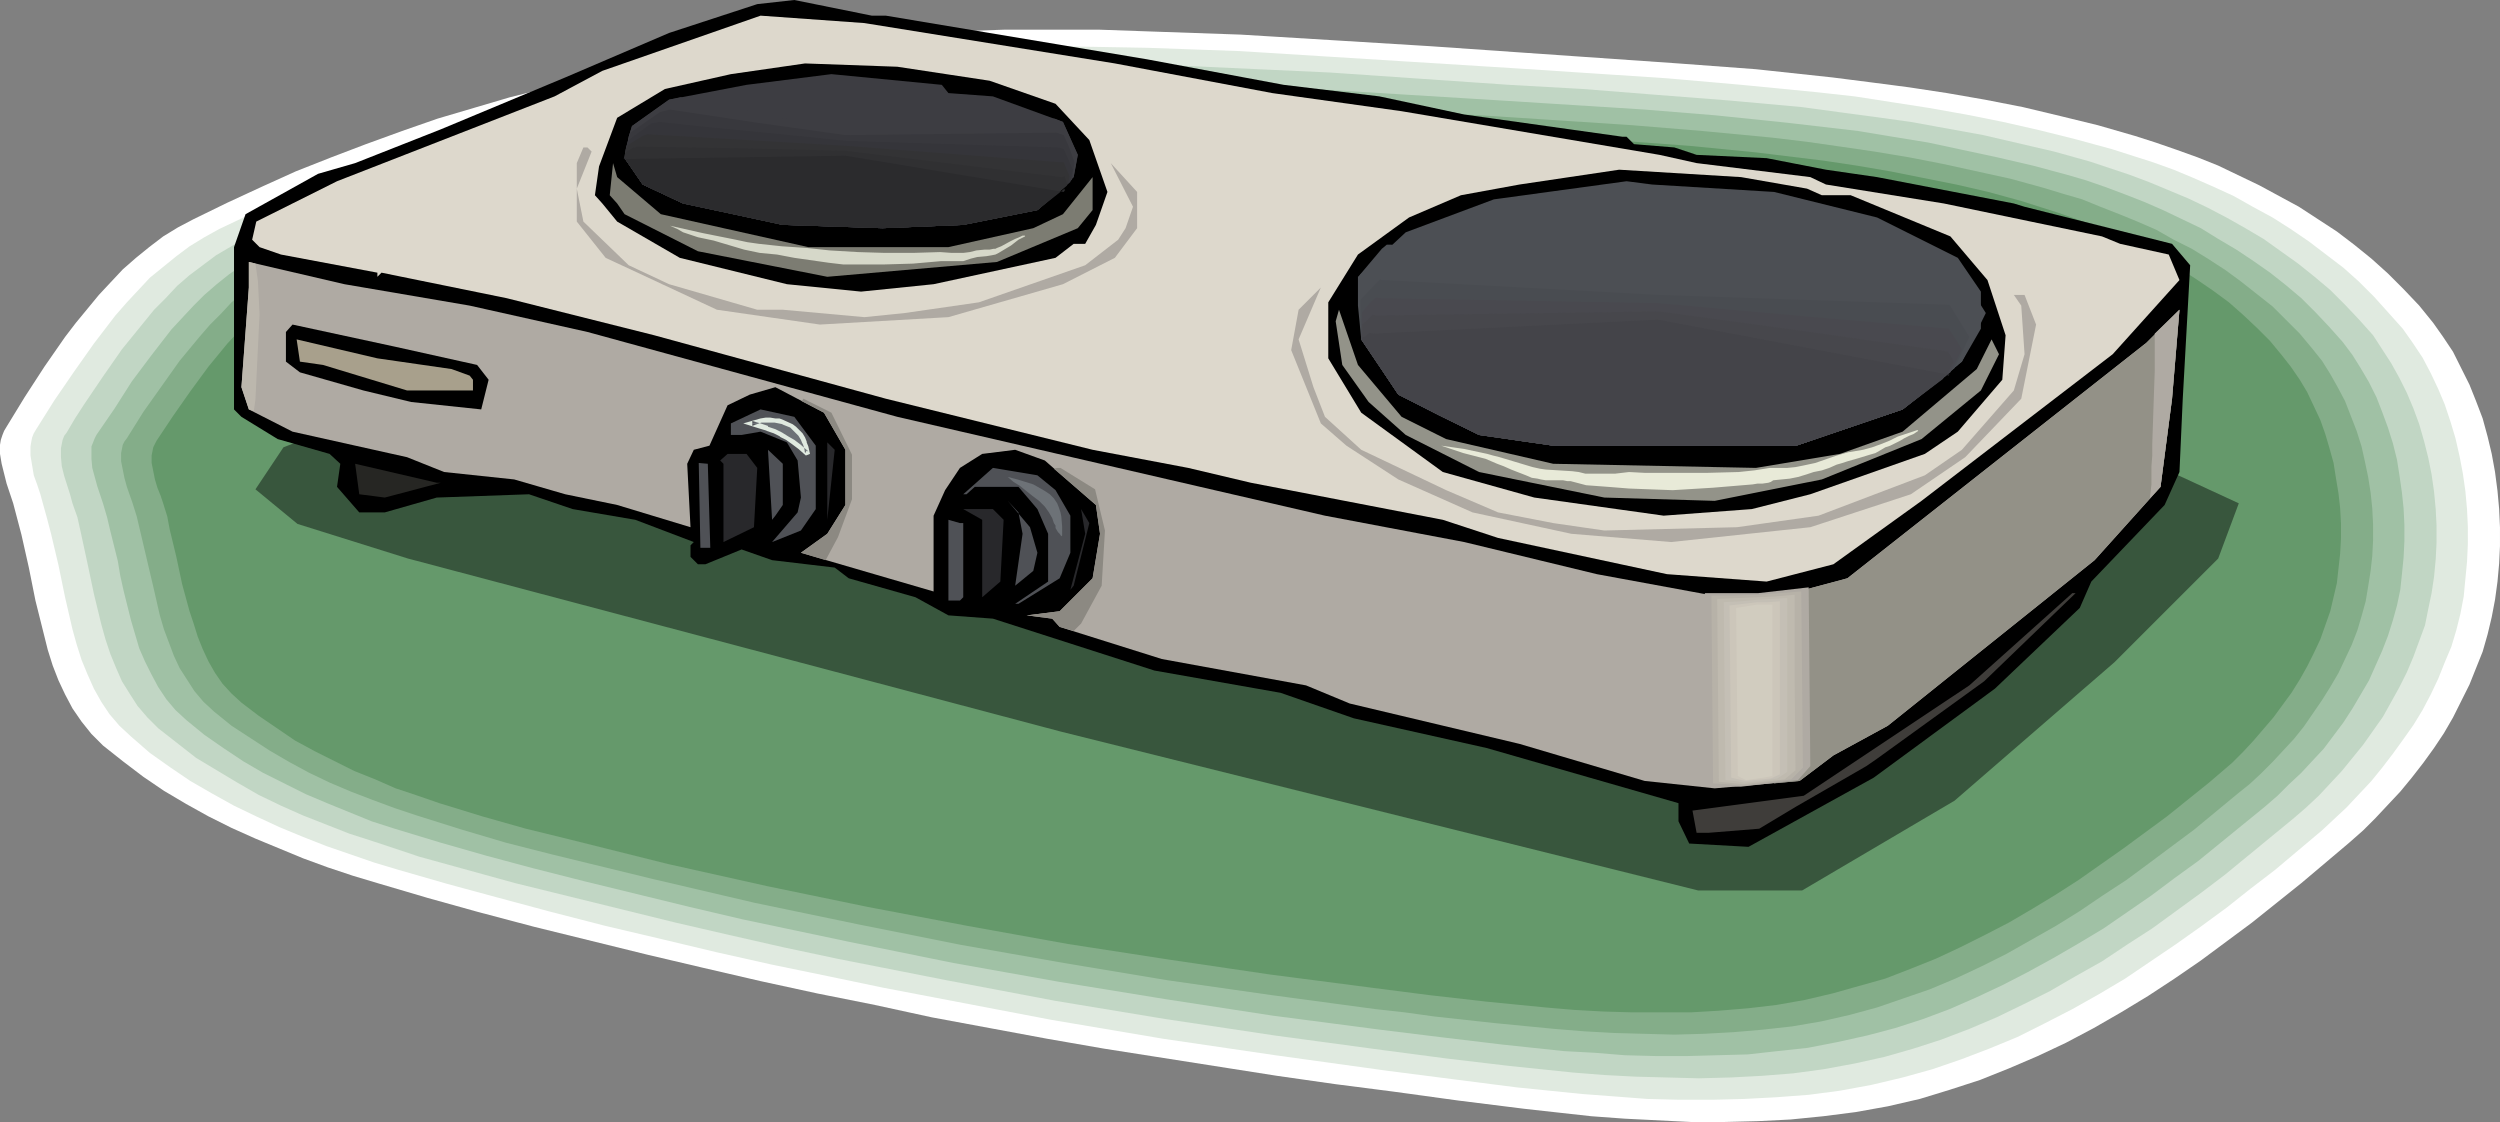 <?xml version="1.0" encoding="UTF-8" standalone="no"?>
<svg
   version="1.0"
   width="129.724mm"
   height="58.219mm"
   id="svg60"
   sodipodi:docname="Hot Plate 3.wmf"
   xmlns:inkscape="http://www.inkscape.org/namespaces/inkscape"
   xmlns:sodipodi="http://sodipodi.sourceforge.net/DTD/sodipodi-0.dtd"
   xmlns="http://www.w3.org/2000/svg"
   xmlns:svg="http://www.w3.org/2000/svg">
  <rect width="100%" height="100%" fill="#808080" stroke="none"/>
  <sodipodi:namedview
     id="namedview60"
     pagecolor="#ffffff"
     bordercolor="#000000"
     borderopacity="0.25"
     inkscape:showpageshadow="2"
     inkscape:pageopacity="0.0"
     inkscape:pagecheckerboard="0"
     inkscape:deskcolor="#d1d1d1"
     inkscape:document-units="mm" />
  <defs
     id="defs1">
    <pattern
       id="WMFhbasepattern"
       patternUnits="userSpaceOnUse"
       width="6"
       height="6"
       x="0"
       y="0" />
  </defs>
  <path
     style="fill:#ffffff;fill-opacity:1;fill-rule:evenodd;stroke:none"
     d="m 1.293,83.686 3.555,-5.816 3.878,-5.978 4.04,-5.816 2.101,-2.746 2.262,-2.746 2.262,-2.746 2.262,-2.423 2.424,-2.585 2.586,-2.262 2.586,-2.1 2.747,-2.1 2.909,-1.777 3.07,-1.616 6.626,-3.231 6.626,-3.07 6.787,-3.07 6.949,-2.746 6.787,-2.585 7.11,-2.585 6.949,-2.423 7.11,-2.1 7.11,-2.1 7.11,-1.777 7.272,-1.777 7.272,-1.616 7.272,-1.454 7.272,-1.292 7.272,-1.131 7.272,-1.131 9.211,-0.969 9.211,-0.808 9.211,-0.646 9.211,-0.323 9.373,-0.323 h 9.211 9.373 l 9.211,0.323 18.584,0.646 18.584,1.131 18.422,1.131 18.584,1.292 30.219,2.1 15.19,1.131 15.029,1.616 7.595,0.969 7.434,0.969 7.434,1.131 7.434,1.292 7.434,1.454 7.434,1.777 7.272,1.777 7.272,2.1 4.04,1.292 4.202,1.454 4.04,1.454 4.04,1.616 4.04,1.939 4.04,1.939 3.878,2.1 3.878,2.1 3.717,2.423 3.717,2.423 3.394,2.585 3.394,2.746 3.232,2.908 3.07,3.07 3.07,3.231 2.747,3.393 1.939,2.746 1.939,2.908 1.616,3.231 1.616,3.231 1.293,3.231 1.293,3.393 0.97,3.554 0.808,3.393 0.646,3.554 0.485,3.716 0.323,3.554 0.162,3.554 v 3.716 l -0.162,3.393 -0.323,3.554 -0.485,3.554 -0.646,3.393 -0.808,3.393 -0.97,3.393 -1.293,3.231 -1.293,3.231 -1.616,3.231 -1.616,3.231 -1.778,3.07 -1.939,2.908 -2.101,2.908 -2.262,2.908 -2.262,2.746 -2.424,2.585 -2.424,2.585 -2.424,2.423 -2.747,2.423 -9.373,7.916 -4.848,3.877 -4.848,3.877 -5.01,3.716 -5.01,3.716 -5.171,3.554 -5.171,3.393 -5.333,3.231 -5.333,3.07 -5.494,2.908 -5.494,2.585 -5.656,2.423 -5.656,2.262 -5.979,1.939 -5.818,1.777 -6.302,1.454 -6.302,1.131 -6.302,0.808 -6.464,0.646 -6.464,0.323 -6.464,0.162 h -6.626 l -6.464,-0.323 -6.464,-0.323 -6.626,-0.485 -13.09,-1.454 -12.928,-1.616 -12.928,-1.777 -11.312,-1.454 -11.312,-1.616 -11.312,-1.777 -11.312,-1.777 -11.312,-1.777 -11.15,-1.939 -11.312,-2.1 -11.312,-2.1 -11.15,-2.423 -11.312,-2.262 -11.15,-2.423 -11.15,-2.585 -10.989,-2.585 -11.15,-2.746 -11.15,-2.746 -10.989,-2.908 -9.858,-2.746 -9.858,-2.908 -4.848,-1.454 -4.848,-1.616 -4.848,-1.777 -4.686,-1.939 -4.686,-1.939 -4.686,-2.1 -4.525,-2.262 -4.363,-2.423 -4.363,-2.585 -4.04,-2.746 -4.04,-3.07 -3.878,-3.07 -2.262,-2.262 -1.939,-2.423 -1.778,-2.585 -1.454,-2.746 -1.293,-2.746 -1.131,-2.908 L 9.373,127.468 8.565,124.237 6.949,117.775 5.656,111.312 4.202,104.85 3.394,101.78 2.586,98.711 1.939,96.772 1.293,94.834 0.808,92.895 0.323,90.956 0,89.017 v -1.777 l 0.162,-0.969 0.323,-0.969 0.323,-0.808 z"
     id="path1" />
  <path
     style="fill:#e0eae0;fill-opacity:1;fill-rule:evenodd;stroke:none"
     d="m 7.11,84.171 3.555,-5.654 3.878,-5.654 3.878,-5.493 2.101,-2.746 2.101,-2.746 2.262,-2.585 2.262,-2.423 2.262,-2.423 2.586,-2.1 2.586,-2.1 2.586,-1.939 2.909,-1.777 2.909,-1.616 6.464,-3.07 6.464,-3.07 6.626,-2.746 6.626,-2.746 6.787,-2.585 6.787,-2.423 6.949,-2.262 6.787,-2.1 6.949,-1.939 7.11,-1.939 6.949,-1.616 7.11,-1.616 6.949,-1.292 7.272,-1.292 6.949,-1.131 7.272,-0.969 8.888,-0.969 9.05,-0.808 9.05,-0.646 8.888,-0.323 9.05,-0.162 9.05,-0.162 9.211,0.162 8.888,0.162 18.099,0.646 18.099,1.131 36.198,2.262 29.411,1.939 14.706,1.292 14.867,1.454 7.272,0.808 7.272,1.131 7.272,1.131 7.272,1.292 7.272,1.454 7.11,1.616 7.11,1.777 7.11,1.939 4.04,1.292 4.04,1.292 4.04,1.454 3.878,1.616 4.04,1.777 3.878,1.777 3.717,2.1 3.878,2.1 3.555,2.262 3.555,2.423 3.394,2.585 3.394,2.585 3.07,2.746 2.909,2.908 2.909,3.231 2.747,3.07 1.939,2.746 1.939,2.908 1.616,3.07 1.454,3.07 1.293,3.07 1.131,3.393 0.97,3.231 0.808,3.554 0.646,3.393 0.485,3.393 0.323,3.554 0.162,3.393 v 3.554 l -0.162,3.393 -0.323,3.393 -0.323,3.393 -0.646,3.393 -0.808,3.231 -0.97,3.231 -1.293,3.07 -1.293,3.231 -1.454,3.07 -1.616,3.07 -1.778,2.908 -1.939,2.746 -2.101,2.908 -2.101,2.746 -2.101,2.585 -2.424,2.585 -2.424,2.585 -2.424,2.262 -2.424,2.262 -9.211,7.755 -4.848,3.716 -4.686,3.716 -4.848,3.554 -5.01,3.554 -5.01,3.393 -5.01,3.393 -5.171,3.07 -5.171,2.908 -5.333,2.746 -5.494,2.746 -5.494,2.262 -5.494,2.1 -5.656,1.939 -5.818,1.616 -6.141,1.454 -6.141,1.131 -6.141,0.808 -6.464,0.485 -6.141,0.323 -6.302,0.162 h -6.464 l -6.302,-0.162 -6.302,-0.485 -6.464,-0.485 -12.766,-1.292 -12.605,-1.616 -6.302,-0.808 -6.302,-0.808 -22.139,-3.07 -21.978,-3.231 -21.978,-3.716 -10.989,-2.1 -10.989,-2.1 -10.989,-2.1 -10.827,-2.262 -10.989,-2.262 -10.827,-2.423 -10.827,-2.585 -10.989,-2.585 -10.666,-2.746 -10.827,-2.908 -9.534,-2.585 -9.534,-2.746 -4.848,-1.454 -4.686,-1.616 -4.686,-1.616 -4.525,-1.777 -4.686,-1.939 -4.525,-2.1 -4.363,-2.1 -4.363,-2.423 -4.202,-2.423 -4.04,-2.746 -3.878,-2.746 -3.717,-3.231 -2.262,-2.1 -1.939,-2.262 -1.616,-2.423 -1.454,-2.585 -1.293,-2.908 -1.131,-2.746 -0.97,-3.07 -0.808,-2.908 -1.454,-6.301 -1.293,-6.301 -1.454,-6.139 L 9.211,101.619 8.403,98.711 7.918,96.934 7.272,94.995 6.626,93.218 6.302,91.279 5.979,89.341 v -1.777 l 0.162,-0.969 0.162,-0.808 0.323,-0.808 z"
     id="path2" />
  <path
     style="fill:#c1d6c4;fill-opacity:1;fill-rule:evenodd;stroke:none"
     d="m 13.09,84.817 1.616,-2.746 1.778,-2.746 3.717,-5.493 3.717,-5.331 4.202,-5.17 2.101,-2.585 2.262,-2.262 2.262,-2.423 2.424,-2.1 2.586,-1.939 2.586,-1.939 2.747,-1.616 2.747,-1.616 6.464,-2.908 6.302,-2.908 6.464,-2.746 6.464,-2.585 6.626,-2.423 6.626,-2.423 6.626,-2.1 6.787,-2.1 6.787,-1.939 6.787,-1.616 6.787,-1.777 6.949,-1.454 6.787,-1.292 6.949,-1.292 6.949,-1.131 6.949,-0.808 8.726,-0.969 8.888,-0.808 8.726,-0.485 8.726,-0.485 8.888,-0.162 h 8.726 8.888 l 8.888,0.162 17.614,0.808 17.614,0.808 35.229,2.423 14.382,0.808 14.221,1.131 14.544,1.131 14.221,1.292 7.11,0.969 7.272,0.969 6.949,0.969 7.11,1.292 7.11,1.292 6.949,1.616 6.949,1.616 6.949,1.939 3.878,1.292 3.878,1.292 3.878,1.454 3.878,1.616 3.878,1.616 3.717,1.777 3.717,1.939 3.717,2.1 3.555,2.1 3.394,2.423 3.394,2.423 3.232,2.585 3.07,2.585 2.909,2.908 2.747,2.908 2.747,3.07 1.778,2.746 1.778,2.746 1.616,2.908 1.454,2.908 1.293,3.07 1.131,3.07 0.97,3.393 0.808,3.231 0.646,3.231 0.485,3.393 0.323,3.393 0.162,3.231 v 3.393 l -0.162,3.231 -0.323,3.393 -0.485,3.231 -0.646,3.07 -0.646,3.231 -1.131,3.07 -1.131,3.07 -1.293,3.07 -1.454,2.908 -1.616,2.908 -1.616,2.908 -1.939,2.746 -1.939,2.746 -2.101,2.585 -2.101,2.585 -2.262,2.423 -2.262,2.423 -2.424,2.262 -2.424,2.1 -9.05,7.432 -4.525,3.716 -4.686,3.554 -9.534,6.947 -5.01,3.231 -4.848,3.231 -5.171,2.908 -5.01,2.908 -5.171,2.585 -5.333,2.585 -5.333,2.262 -5.494,2.1 -5.494,1.777 -5.656,1.616 -5.818,1.292 -6.141,1.131 -5.979,0.808 -6.141,0.485 -6.141,0.323 -6.141,0.162 -6.141,-0.162 -6.302,-0.162 -6.141,-0.323 -6.141,-0.485 -12.443,-1.292 -12.282,-1.454 -12.282,-1.616 -21.493,-2.908 -21.493,-3.231 -21.493,-3.554 -21.331,-4.039 -21.331,-4.2 -10.666,-2.262 -10.666,-2.423 -10.504,-2.423 -10.504,-2.585 -10.504,-2.585 -10.504,-2.585 -9.373,-2.585 -9.373,-2.585 -9.211,-3.07 -4.525,-1.454 -4.525,-1.777 -4.525,-1.777 -4.363,-1.939 -4.363,-2.1 -4.202,-2.423 -4.04,-2.423 -4.04,-2.423 -3.717,-2.908 -3.717,-2.908 -2.101,-2.1 -1.939,-2.262 -1.454,-2.262 -1.616,-2.585 -1.131,-2.585 -1.131,-2.746 -0.97,-2.908 -0.808,-2.908 -1.454,-5.978 -1.293,-6.139 -1.293,-5.978 -0.646,-2.908 -0.97,-2.746 -0.485,-1.777 -1.131,-3.554 -0.485,-1.939 -0.162,-1.777 v -1.777 l 0.162,-0.808 0.162,-0.808 0.323,-0.808 z"
     id="path3" />
  <path
     style="fill:#a0c1a5;fill-opacity:1;fill-rule:evenodd;stroke:none"
     d="m 18.907,85.302 3.555,-5.17 3.394,-5.331 3.878,-5.17 3.878,-5.008 2.101,-2.262 2.262,-2.423 2.101,-2.1 2.424,-2.1 2.424,-1.939 2.586,-1.777 2.586,-1.777 2.747,-1.454 6.141,-2.746 6.302,-2.746 6.302,-2.746 6.302,-2.423 6.464,-2.423 6.464,-2.262 6.464,-2.1 6.464,-1.939 6.626,-1.777 6.626,-1.777 6.626,-1.616 6.787,-1.454 6.626,-1.292 6.787,-1.131 6.787,-0.969 6.787,-0.808 8.403,-0.969 8.565,-0.808 8.565,-0.485 8.565,-0.323 8.565,-0.162 8.565,-0.162 8.565,0.162 8.726,0.162 17.13,0.646 17.13,0.969 34.259,2.1 28.118,1.777 13.898,1.131 14.059,1.454 6.949,0.808 6.949,0.808 6.787,1.131 6.949,1.131 6.787,1.454 6.787,1.454 6.949,1.616 6.626,1.777 3.878,1.131 3.717,1.292 3.878,1.454 3.717,1.454 3.717,1.616 3.717,1.777 3.717,1.777 3.394,2.1 3.555,2.1 3.394,2.262 3.232,2.262 3.07,2.423 3.07,2.585 2.747,2.746 2.747,2.908 2.586,2.908 1.939,2.585 1.616,2.585 1.616,2.746 1.454,2.908 1.131,2.908 1.131,3.07 0.97,3.07 0.808,3.231 0.485,3.07 0.485,3.393 0.323,3.07 0.162,3.231 v 3.231 l -0.162,3.231 -0.323,3.231 -0.323,3.07 -0.646,3.07 -0.808,2.908 -0.97,3.07 -1.131,2.908 -1.293,2.908 -1.293,2.908 -1.616,2.746 -1.616,2.746 -1.778,2.746 -1.939,2.585 -1.939,2.585 -2.262,2.423 -2.101,2.262 -2.424,2.262 -2.262,2.262 -2.424,2.1 -8.726,7.108 -4.363,3.554 -4.686,3.393 -4.525,3.393 -4.686,3.231 -4.686,3.231 -4.848,2.908 -5.01,2.908 -5.01,2.746 -5.01,2.585 -5.171,2.423 -5.171,2.262 -5.171,1.939 -5.494,1.777 -5.494,1.454 -5.818,1.292 -5.818,1.131 -5.979,0.646 -5.818,0.646 -5.979,0.162 -5.979,0.162 h -5.979 l -6.141,-0.162 -5.979,-0.485 -5.979,-0.323 -12.12,-1.292 -12.12,-1.454 -11.797,-1.454 -21.008,-2.746 -21.008,-3.231 -20.846,-3.393 -20.846,-3.716 -20.685,-4.2 -20.685,-4.362 -10.342,-2.423 -20.523,-5.008 -10.181,-2.585 -9.05,-2.423 -9.05,-2.585 -9.05,-2.746 -4.525,-1.454 -4.363,-1.777 -4.363,-1.777 -4.202,-1.777 -4.202,-2.1 -4.202,-2.1 -3.878,-2.262 -3.878,-2.585 -3.717,-2.585 -3.555,-2.908 -2.101,-1.939 -1.778,-2.1 -1.616,-2.423 -1.293,-2.423 -1.293,-2.585 -1.131,-2.585 -0.808,-2.746 -0.808,-2.746 -1.454,-5.816 -0.646,-2.908 -0.485,-2.908 -1.454,-5.816 -0.646,-2.746 -0.808,-2.746 -1.131,-3.393 -0.485,-1.777 -0.485,-1.777 -0.162,-1.777 v -1.616 -0.808 l 0.323,-0.808 0.323,-0.808 z"
     id="path4" />
  <path
     style="fill:#84ad89;fill-opacity:1;fill-rule:evenodd;stroke:none"
     d="m 24.886,85.948 3.232,-5.17 3.555,-5.008 3.555,-5.008 3.878,-4.685 2.101,-2.423 2.101,-2.1 2.101,-2.262 2.262,-1.939 2.424,-1.777 2.424,-1.777 2.586,-1.616 2.747,-1.292 5.979,-2.746 6.141,-2.746 6.141,-2.585 5.979,-2.262 6.302,-2.423 6.302,-2.1 6.302,-1.939 6.464,-1.939 6.464,-1.777 6.464,-1.616 6.464,-1.454 6.464,-1.454 6.464,-1.292 6.626,-1.131 6.626,-0.969 6.464,-0.808 8.403,-0.969 8.242,-0.646 8.242,-0.485 8.403,-0.323 8.403,-0.162 8.242,-0.162 8.403,0.162 8.403,0.162 16.645,0.646 16.806,0.808 16.645,1.131 16.645,0.969 27.149,1.777 13.736,1.131 13.574,1.292 6.787,0.808 6.787,0.969 6.626,0.969 6.787,1.131 6.626,1.292 6.626,1.454 6.626,1.454 6.464,1.777 3.717,1.131 3.878,1.131 3.555,1.454 3.717,1.454 3.555,1.454 3.717,1.616 3.394,1.939 3.555,1.777 3.394,2.1 3.232,2.1 3.07,2.262 3.07,2.423 3.07,2.423 2.586,2.585 2.747,2.746 2.424,2.908 1.939,2.423 1.616,2.585 1.454,2.585 1.454,2.746 1.131,2.908 1.131,2.908 0.97,3.07 0.646,2.908 0.646,3.07 0.485,3.07 0.323,3.07 0.162,3.231 v 3.07 l -0.162,3.07 -0.323,2.908 -0.485,3.07 -0.485,2.908 -0.808,2.908 -0.808,2.746 -1.131,2.908 -1.293,2.746 -1.293,2.746 -1.616,2.746 -1.616,2.585 -1.778,2.585 -1.778,2.585 -1.939,2.423 -2.101,2.262 -2.101,2.262 -2.262,2.262 -2.262,2.1 -2.424,1.939 -8.403,6.947 -8.888,6.624 -4.363,3.231 -4.686,3.07 -4.525,3.07 -4.686,2.908 -4.848,2.746 -4.848,2.746 -4.848,2.423 -5.171,2.423 -5.01,2.1 -5.171,1.777 -5.171,1.777 -5.333,1.454 -5.656,1.292 -5.656,0.969 -5.818,0.646 -5.656,0.485 -5.818,0.323 -5.818,0.162 -5.979,-0.162 -5.818,-0.162 -5.818,-0.323 -5.979,-0.485 -11.635,-1.131 -11.797,-1.292 -5.818,-0.808 -5.818,-0.646 -20.362,-2.746 -20.362,-2.908 -20.362,-3.393 -20.2,-3.554 -20.2,-4.039 -20.2,-4.2 -20.038,-4.685 -19.877,-4.847 -8.888,-2.262 -8.726,-2.585 -8.726,-2.746 -4.363,-1.454 -4.363,-1.616 -4.202,-1.616 -4.202,-1.777 -4.04,-1.939 -3.878,-2.1 -3.878,-2.262 -3.717,-2.423 -3.717,-2.423 -3.394,-2.746 -2.101,-1.939 -1.778,-2.1 -1.454,-2.262 -1.454,-2.262 -1.131,-2.423 -0.97,-2.585 -0.97,-2.585 -0.808,-2.746 -1.293,-5.654 -1.293,-5.493 -1.293,-5.493 -0.646,-2.746 -0.808,-2.585 -1.131,-3.231 -0.485,-1.777 -0.323,-1.616 -0.323,-1.616 v -1.616 l 0.162,-0.808 0.162,-0.808 0.323,-0.646 z"
     id="path5" />
  <path
     style="fill:#65996b;fill-opacity:1;fill-rule:evenodd;stroke:none"
     d="m 30.704,86.433 3.232,-4.847 3.394,-4.847 3.555,-4.847 3.717,-4.524 2.101,-2.262 1.939,-2.1 2.101,-2.1 2.262,-1.777 2.262,-1.939 2.424,-1.454 2.586,-1.616 2.586,-1.292 5.818,-2.746 5.979,-2.423 5.818,-2.423 5.979,-2.262 6.141,-2.262 6.141,-2.1 6.141,-1.939 6.141,-1.777 6.302,-1.616 6.302,-1.616 6.302,-1.454 6.302,-1.292 6.302,-1.292 6.464,-0.969 6.302,-0.969 6.464,-0.808 8.08,-0.808 8.08,-0.808 8.08,-0.485 8.08,-0.323 8.08,-0.162 h 8.08 8.242 l 8.08,0.162 16.322,0.646 16.16,0.808 32.482,2.1 13.251,0.808 13.251,0.808 13.251,0.969 13.09,1.292 6.626,0.808 6.626,0.808 6.464,0.969 6.626,1.131 6.464,1.292 6.464,1.292 6.302,1.454 6.464,1.777 3.555,1.131 3.555,1.131 3.717,1.292 3.555,1.292 3.555,1.454 3.394,1.616 3.394,1.777 3.394,1.777 3.232,1.939 3.232,2.1 3.07,2.1 3.07,2.262 2.747,2.423 2.747,2.585 2.586,2.585 2.262,2.746 1.778,2.262 1.778,2.585 1.454,2.423 1.293,2.746 1.293,2.746 0.97,2.746 0.808,2.746 0.808,2.908 0.485,3.07 0.485,2.908 0.323,2.908 0.162,2.908 v 3.07 l -0.162,2.908 -0.323,2.908 -0.323,2.908 -0.646,2.746 -0.646,2.746 -0.97,2.746 -0.97,2.746 -1.293,2.746 -1.293,2.585 -1.454,2.585 -1.616,2.585 -1.778,2.423 -1.778,2.423 -1.939,2.262 -1.939,2.262 -2.101,2.262 -2.101,2.1 -2.262,1.939 -2.262,1.939 -8.242,6.624 -8.565,6.301 -4.363,3.07 -4.363,3.07 -4.525,2.908 -4.525,2.746 -4.686,2.746 -4.686,2.423 -4.848,2.423 -4.848,2.262 -4.848,1.939 -5.01,1.939 -5.171,1.454 -5.171,1.454 -5.494,1.292 -5.494,0.969 -5.494,0.646 -5.818,0.485 -5.494,0.323 h -5.656 -5.818 l -5.656,-0.162 -5.818,-0.323 -5.656,-0.485 -11.474,-1.131 -11.312,-1.292 -11.312,-1.454 -19.877,-2.585 -19.715,-2.908 -19.877,-3.07 -19.715,-3.554 -19.554,-3.716 -19.554,-4.039 -19.554,-4.362 -19.392,-4.847 -8.565,-2.1 -8.565,-2.423 -8.403,-2.585 -4.202,-1.454 -4.363,-1.454 -4.04,-1.777 -4.04,-1.616 -3.878,-1.939 -3.878,-1.939 -3.878,-2.1 -3.555,-2.423 -3.555,-2.423 -3.394,-2.585 -1.939,-1.777 -1.778,-1.939 -1.454,-2.1 -1.293,-2.262 -1.131,-2.423 -0.97,-2.423 -0.808,-2.585 -0.808,-2.423 -1.454,-5.331 -1.131,-5.331 -1.293,-5.331 -0.485,-2.585 -0.808,-2.585 -0.485,-1.454 -0.646,-1.616 -0.485,-1.616 -0.323,-1.616 -0.323,-1.616 v -1.454 l 0.323,-1.616 0.323,-0.646 z"
     id="path6" />
  <path
     style="fill:#38563d;fill-opacity:1;fill-rule:evenodd;stroke:none"
     d="m 69.165,82.394 -13.574,5.331 -5.494,8.239 8.242,6.785 21.654,6.785 127.987,33.927 125.078,31.18 h 20.362 l 29.896,-17.61 31.35,-27.141 20.362,-20.356 L 439.067,98.711 424.038,91.764 301.707,75.608 179.376,37.481 112.635,47.013 Z"
     id="path7" />
  <path
     style="fill:#000000;fill-opacity:1;fill-rule:evenodd;stroke:none"
     d="m 173.72,3.07 51.227,8.562 26.826,5.008 18.746,2.262 16.645,3.554 31.027,4.362 h 0.808 l 1.454,1.454 7.918,0.646 4.363,1.454 13.736,0.646 11.635,2.262 10.019,1.454 26.826,5.17 2.101,0.646 28.926,7.27 3.555,4.2 -1.454,26.172 -0.646,14.379 -2.909,6.462 -14.382,15.025 -2.262,5.17 -16.645,15.833 -23.755,17.448 -24.563,13.571 -11.635,-0.646 -2.101,-4.362 v -3.554 l -37.653,-10.824 -26.018,-5.816 -14.382,-5.008 -24.725,-4.362 -31.674,-10.178 -8.726,-0.646 -6.464,-3.554 -13.09,-3.716 -2.747,-2.1 -12.282,-1.454 -5.979,-2.1 -7.11,2.908 h -1.454 l -1.454,-1.454 v -2.262 l 0.646,-0.646 -11.474,-4.362 -12.282,-2.1 -8.565,-2.908 -18.099,0.646 -10.181,2.908 H 70.458 l -4.363,-5.008 0.646,-4.524 -2.101,-1.939 -10.181,-2.908 -7.11,-4.362 -1.454,-1.454 v -31.827 l 2.262,-6.462 14.221,-7.916 7.272,-2.1 L 86.456,25.364 110.857,15.186 131.219,6.462 148.51,0.808 155.782,0 170.973,3.07 Z"
     id="path8" />
  <path
     style="fill:#ddd8cc;fill-opacity:1;fill-rule:evenodd;stroke:none"
     d="m 218.645,12.44 30.866,5.816 25.371,3.554 50.581,8.562 7.272,1.616 22.301,2.746 3.07,1.454 23.109,3.716 31.027,6.462 3.555,1.454 9.534,2.1 2.101,5.008 -13.09,14.54 -37.491,28.757 -17.291,12.44 -13.09,3.393 -19.554,-1.454 -33.128,-7.108 -10.827,-3.554 L 245.309,94.672 233.027,91.764 214.281,88.21 173.72,78.193 128.31,65.753 99.384,58.483 74.821,53.475 74.013,54.283 v -0.808 l -18.907,-3.554 -4.202,-1.454 -1.454,-1.454 0.808,-3.554 15.837,-7.916 42.662,-16.64 9.373,-5.008 31.027,-10.824 20.362,1.454 z"
     id="path9" />
  <path
     style="fill:#000000;fill-opacity:1;fill-rule:evenodd;stroke:none"
     d="m 194.081,15.833 12.928,4.524 6.626,7.108 3.555,10.178 -2.262,6.462 -2.101,3.716 h -2.262 l -3.555,2.746 -23.917,5.17 -14.221,1.454 -14.544,-1.454 -21.008,-5.17 -12.282,-7.108 -2.909,-3.554 -1.454,-1.616 0.808,-5.654 3.555,-9.532 9.373,-5.654 12.928,-2.908 14.544,-2.1 18.099,0.646 z"
     id="path10" />
  <path
     style="fill:#3d3d42;fill-opacity:1;fill-rule:evenodd;stroke:none"
     d="m 186.001,18.256 8.726,0.646 13.736,5.008 2.909,6.462 -0.808,4.362 -7.11,6.462 -14.544,2.908 -15.837,0.646 -19.554,-0.646 -19.554,-4.2 -7.918,-3.716 -3.555,-5.17 0.808,-4.2 0.646,-2.1 7.272,-5.17 15.19,-2.908 16.645,-2.1 21.654,2.1 z"
     id="path11" />
  <path
     style="fill:#afaaa3;fill-opacity:1;fill-rule:evenodd;stroke:none"
     d="m 116.029,29.726 -2.909,7.27 1.293,6.462 8.888,8.562 7.918,3.716 17.291,5.008 h 5.01 l 15.998,1.454 7.918,-0.808 14.544,-2.1 20.846,-7.27 6.464,-5.008 1.454,-2.262 1.454,-4.2 -4.363,-8.562 5.171,5.654 v 7.108 l -4.363,5.816 -10.181,5.17 -22.462,6.462 -25.21,1.454 -20.2,-2.908 -21.816,-10.178 -5.656,-7.108 V 31.988 l 1.293,-3.07 h 0.808 z"
     id="path12" />
  <path
     style="fill:#7c7c72;fill-opacity:1;fill-rule:evenodd;stroke:none"
     d="m 129.603,42.005 28.926,6.462 h 27.472 l 16.645,-3.716 5.818,-2.746 5.818,-7.27 v 6.462 l -2.909,3.554 -15.837,6.624 -33.29,2.908 -25.371,-5.008 -14.382,-7.27 -1.454,-2.1 -1.454,-1.616 0.646,-6.301 0.808,2.746 z"
     id="path13" />
  <path
     style="fill:#000000;fill-opacity:1;fill-rule:evenodd;stroke:none"
     d="m 354.388,36.996 2.909,1.292 h 5.656 l 19.554,8.078 7.272,8.562 3.555,10.824 -0.646,8.724 -8.726,10.178 -6.464,4.362 -22.462,7.916 -11.474,2.908 -17.291,1.292 -25.371,-3.554 -17.938,-5.008 -15.998,-11.632 -6.464,-10.663 V 59.291 l 5.818,-9.37 10.019,-7.27 10.181,-4.362 11.474,-2.1 19.554,-2.908 23.917,1.454 z"
     id="path14" />
  <path
     style="fill:#4c4f54;fill-opacity:1;fill-rule:evenodd;stroke:none"
     d="m 347.924,37.643 20.2,5.008 15.837,7.916 4.525,6.624 v 7.27 l -3.717,6.462 -11.635,9.37 -20.846,7.108 h -47.672 l -14.544,-2.1 -15.837,-7.916 -7.272,-10.824 -0.646,-6.624 v -5.654 l 9.373,-8.724 17.291,-6.462 26.018,-3.554 5.01,0.646 z"
     id="path15" />
  <path
     style="fill:#afaaa3;fill-opacity:1;fill-rule:evenodd;stroke:none"
     d="m 92.112,59.937 23.109,5.17 60.762,16.64 83.87,19.387 27.31,5.17 26.018,6.301 24.563,4.524 13.736,-0.808 10.827,-2.908 58.661,-46.205 6.464,-6.462 -1.454,17.448 -2.262,17.287 -12.928,14.379 -40.562,32.473 -10.666,5.816 -6.626,5.008 -16.645,1.454 -13.736,-1.454 -24.563,-7.27 -33.29,-7.916 -8.565,-3.554 -28.28,-5.17 -20.038,-6.301 -1.454,-1.616 -5.01,-0.646 6.464,-0.808 6.464,-6.462 1.454,-8.724 -0.808,-5.654 -10.019,-8.724 -5.818,-2.1 -6.464,0.808 -4.363,2.746 -2.909,4.362 -2.262,5.008 v 14.863 l -26.018,-7.593 5.171,-3.716 3.555,-5.654 V 88.21 l -4.202,-7.27 -9.534,-5.008 -5.01,1.454 -4.363,2.1 -3.555,7.916 -3.07,0.808 -1.293,2.746 0.646,12.44 -14.382,-4.362 -10.181,-2.1 -10.019,-2.908 -13.736,-1.454 -7.272,-2.908 -22.462,-5.008 -8.565,-4.362 -1.454,-4.362 1.454,-19.548 v -5.008 l 18.746,4.362 z"
     id="path16" />
  <path
     style="fill:#939187;fill-opacity:1;fill-rule:evenodd;stroke:none"
     d="m 347.924,116.482 v 37.158 l 5.01,-0.485 6.626,-5.008 10.666,-5.816 40.562,-32.473 12.928,-14.379 2.262,-17.287 1.454,-17.448 -6.464,6.462 -58.661,46.205 -10.827,2.908 z"
     id="path17" />
  <path
     style="fill:#afaaa3;fill-opacity:1;fill-rule:evenodd;stroke:none"
     d="m 334.673,153.963 -0.323,-37.643 h 10.504 l 9.858,-1.131 0.323,35.058 -2.424,2.746 -11.15,1.292 z"
     id="path18" />
  <path
     style="fill:#b7b2a8;fill-opacity:1;fill-rule:evenodd;stroke:none"
     d="m 335.966,153.64 -0.162,-18.417 -0.162,-18.417 h 4.525 l 4.686,-0.162 4.202,-0.323 4.202,-0.323 0.323,34.573 -2.262,2.262 -9.696,1.292 -2.909,-0.323 z"
     id="path19" />
  <path
     style="fill:#bfbaaf;fill-opacity:1;fill-rule:evenodd;stroke:none"
     d="m 337.097,153.317 -0.323,-35.865 4.04,-0.162 3.878,-0.162 3.555,-0.162 3.717,-0.323 v 17.125 l 0.162,17.287 -2.101,1.777 -8.08,0.969 z"
     id="path20" />
  <path
     style="fill:#c4bfb5;fill-opacity:1;fill-rule:evenodd;stroke:none"
     d="m 338.39,152.994 -0.323,-34.896 3.232,-0.162 3.394,-0.323 2.909,-0.162 2.909,-0.162 v 8.562 8.562 16.963 l -1.939,1.292 -3.232,0.485 -3.232,0.323 -1.939,-0.323 z"
     id="path21" />
  <path
     style="fill:#ccc6ba;fill-opacity:1;fill-rule:evenodd;stroke:none"
     d="m 339.521,152.509 -0.323,-33.765 2.747,-0.323 2.747,-0.323 h 2.101 l 2.262,-0.162 v 33.927 l -1.778,0.808 -5.01,0.485 z"
     id="path22" />
  <path
     style="fill:#d1ccbf;fill-opacity:1;fill-rule:evenodd;stroke:none"
     d="m 340.814,152.186 -0.323,-32.957 4.04,-0.646 h 3.07 v 33.604 l -1.778,0.323 -3.394,0.485 z"
     id="path23" />
  <path
     style="fill:#afaaa3;fill-opacity:1;fill-rule:evenodd;stroke:none"
     d="m 257.59,75.931 2.262,5.816 7.11,6.462 16.645,7.916 10.181,4.362 10.827,2.1 10.019,1.454 26.018,-0.646 15.998,-2.262 20.846,-7.916 7.272,-5.008 10.181,-11.632 2.101,-7.108 -0.646,-9.532 -1.454,-2.1 h 2.101 l 2.262,5.816 -2.909,14.54 -10.989,11.47 -10.666,7.27 -19.715,6.462 -27.31,2.908 -19.554,-1.616 -19.392,-4.2 -14.544,-6.462 -10.181,-6.624 -5.01,-4.362 -5.818,-14.379 1.454,-7.916 4.363,-4.362 -4.363,10.178 z"
     id="path24" />
  <path
     style="fill:#939389;fill-opacity:1;fill-rule:evenodd;stroke:none"
     d="m 274.881,81.747 8.726,4.362 21.008,4.847 39.754,0.808 16.483,-2.746 12.282,-4.362 14.544,-12.278 2.909,-5.816 1.454,2.908 -3.555,7.108 -11.635,9.532 -19.554,7.916 -21.008,4.2 -21.654,-0.646 -24.563,-5.008 -14.382,-7.27 -7.272,-6.462 -5.171,-7.27 -1.293,-8.562 0.646,-2.262 3.717,10.824 z"
     id="path25" />
  <path
     style="fill:#000000;fill-opacity:1;fill-rule:evenodd;stroke:none"
     d="m 93.566,71.569 2.262,2.908 -1.454,5.816 -13.736,-1.454 -9.373,-2.262 -12.443,-3.554 -2.747,-2.1 v -5.816 l 1.293,-1.454 20.2,4.362 z"
     id="path26" />
  <path
     style="fill:#a8a08c;fill-opacity:1;fill-rule:evenodd;stroke:none"
     d="m 88.557,72.377 3.555,1.292 0.646,0.808 V 76.578 H 79.83 l -16.483,-5.008 -4.525,-0.646 -0.646,-4.362 15.837,3.716 z"
     id="path27" />
  <path
     style="fill:#4f5156;fill-opacity:1;fill-rule:evenodd;stroke:none"
     d="m 159.984,87.402 v 12.44 l -2.909,4.2 -5.656,2.262 5.01,-5.816 0.646,-2.908 -0.646,-7.27 -2.101,-3.554 -5.171,-2.1 -3.717,0.646 h -2.101 v -2.262 l 5.818,-2.746 6.626,1.454 z"
     id="path28" />
  <path
     style="fill:#28282b;fill-opacity:1;fill-rule:evenodd;stroke:none"
     d="M 162.246,101.942 V 86.756 l 1.454,1.454 z"
     id="path29" />
  <path
     style="fill:#4f5156;fill-opacity:1;fill-rule:evenodd;stroke:none"
     d="m 153.52,99.034 -1.454,2.1 -0.646,0.808 -0.808,-13.732 2.909,2.746 z"
     id="path30" />
  <path
     style="fill:#28282b;fill-opacity:1;fill-rule:evenodd;stroke:none"
     d="m 148.51,91.764 -0.646,11.632 -5.979,2.908 V 90.956 l -0.646,-0.646 1.454,-1.292 h 3.717 z"
     id="path31" />
  <path
     style="fill:#262623;fill-opacity:1;fill-rule:evenodd;stroke:none"
     d="M 86.456,94.672 75.467,97.58 70.458,96.934 69.65,90.956 85.648,94.672 Z"
     id="path32" />
  <path
     style="fill:#4f5156;fill-opacity:1;fill-rule:evenodd;stroke:none"
     d="m 137.36,107.435 -0.323,-16.64 1.778,0.162 0.485,16.479 z"
     id="path33" />
  <path
     style="fill:#4f5156;fill-opacity:1;fill-rule:evenodd;stroke:none"
     d="m 207.009,96.126 2.909,5.008 v 7.27 l -2.101,5.008 -8.08,5.008 h -0.646 l 6.464,-4.362 v -9.37 l -2.101,-4.847 -3.717,-4.362 h -8.565 l -1.616,1.454 h -0.646 l 5.818,-5.17 8.726,1.454 z"
     id="path34" />
  <path
     style="fill:#4f5156;fill-opacity:1;fill-rule:evenodd;stroke:none"
     d="m 203.454,108.404 -0.808,3.554 -3.555,2.908 1.454,-10.178 -0.808,-4.2 -2.101,-2.262 4.363,5.17 z"
     id="path35" />
  <path
     style="fill:#28282b;fill-opacity:1;fill-rule:evenodd;stroke:none"
     d="m 196.829,101.942 -0.646,12.117 -3.555,3.07 v -15.186 l -3.717,-2.1 h 5.818 z"
     id="path36" />
  <path
     style="fill:#28282b;fill-opacity:1;fill-rule:evenodd;stroke:none"
     d="m 210.565,114.866 -0.646,0.808 2.909,-10.986 -0.808,-4.847 1.616,2.746 z"
     id="path37" />
  <path
     style="fill:#4f5156;fill-opacity:1;fill-rule:evenodd;stroke:none"
     d="m 188.91,102.588 v 14.54 l -0.646,0.646 h -2.262 v -15.833 l 2.262,0.646 z"
     id="path38" />
  <path
     style="fill:#3f3d3a;fill-opacity:1;fill-rule:evenodd;stroke:none"
     d="m 389.132,133.607 -21.008,15.186 -2.101,1.454 -13.736,7.916 -7.272,4.362 -10.019,0.808 h -2.262 l -0.808,-4.362 21.816,-2.908 32.482,-21.649 20.2,-18.094 h 0.646 z"
     id="path39" />
  <path
     style="fill:#e8ead8;fill-opacity:1;fill-rule:evenodd;stroke:none"
     d="m 282.638,87.402 4.525,0.646 2.262,0.485 2.262,0.485 1.131,0.323 1.293,0.323 1.616,0.485 1.616,0.485 1.616,0.485 1.616,0.485 1.454,0.323 1.131,0.162 2.586,0.162 2.586,0.162 1.293,0.162 1.293,0.323 h 2.909 2.909 l 2.747,-0.323 3.07,0.162 h 12.282 l 6.141,-0.162 3.07,-0.323 3.07,-0.485 H 350.51 l 1.616,-0.162 1.616,-0.323 2.262,-0.485 4.202,-1.454 2.262,-0.646 2.909,-0.485 1.778,-0.485 1.778,-0.646 1.616,-0.646 1.616,-0.808 1.939,-0.646 1.939,-0.646 0.162,0.162 -0.97,0.646 -0.808,0.323 -0.97,0.485 -0.808,0.485 -0.97,0.485 -0.97,0.485 -0.97,0.323 -0.808,0.485 -1.131,0.646 -1.131,0.323 -2.101,0.646 -2.262,0.646 -0.97,0.323 -1.131,0.323 -1.454,0.646 -1.454,0.485 -1.616,0.323 -1.454,0.485 -1.616,0.485 -1.616,0.323 -1.616,0.162 -1.616,0.162 -0.485,0.323 -0.485,0.162 -1.131,0.162 h -0.97 l -0.97,0.162 -3.878,0.323 -3.878,0.323 -7.918,0.485 -4.363,-0.162 -4.202,-0.162 -4.04,-0.323 -4.363,-0.323 -3.07,-0.808 h -0.646 l -0.808,-0.162 h -3.394 l -0.97,-0.162 -0.646,-0.162 -1.131,-0.162 -1.131,-0.485 -2.909,-1.131 -1.454,-0.646 -1.293,-0.485 -1.131,-0.485 -1.131,-0.485 -4.363,-1.131 z"
     id="path40" />
  <path
     style="fill:#d6d8c9;fill-opacity:1;fill-rule:evenodd;stroke:none"
     d="m 131.381,44.266 6.464,1.454 6.464,1.292 2.262,0.485 2.262,0.323 4.525,0.485 2.424,0.162 2.424,0.162 4.525,0.485 5.494,0.323 5.333,0.162 h 5.494 l 5.333,-0.162 2.262,0.162 h 2.262 l 1.293,-0.162 1.293,-0.323 1.616,-0.162 h 0.97 l 0.808,-0.162 h 0.323 l 0.323,-0.162 0.808,-0.323 1.778,-0.969 0.97,-0.485 0.808,-0.323 0.646,-0.323 h 0.485 v 0.162 l -0.646,0.323 -0.646,0.323 -1.454,1.131 -1.616,0.969 -0.808,0.485 -0.646,0.323 -0.808,0.162 -0.97,0.162 -1.778,0.162 -1.293,0.323 -1.454,0.485 h -2.101 -2.262 l -5.494,0.485 -5.494,0.162 h -5.494 -2.747 l -2.747,-0.323 -6.787,-0.969 -3.394,-0.646 -3.394,-0.323 -3.07,-0.646 -5.979,-1.777 -3.07,-0.646 -1.454,-0.485 -1.454,-0.485 -1.131,-0.646 z"
     id="path41" />
  <path
     style="fill:#4c4f54;fill-opacity:1;fill-rule:evenodd;stroke:none"
     d="m 272.78,47.982 52.682,6.785 57.045,-4.039 0.162,-0.162 6.787,10.824 -4.686,9.532 -11.635,9.37 -20.846,7.108 h -47.672 l -14.544,-2.1 -15.837,-7.916 -7.272,-10.824 -0.323,-12.601 4.363,-5.17 0.97,-0.808 z"
     id="path42" />
  <path
     style="fill:#4c4f54;fill-opacity:1;fill-rule:evenodd;stroke:none"
     d="m 272.134,51.536 53.328,4.847 28.603,-0.485 28.442,-0.646 v -0.162 l 5.333,8.562 -1.939,4.039 -1.939,3.877 -5.333,4.362 -5.494,4.362 -20.846,7.108 h -47.672 l -14.544,-2.1 -7.918,-3.877 -7.918,-4.039 -3.555,-5.331 -3.717,-5.493 -0.162,-5.17 v -5.008 l 3.555,-4.2 0.97,-0.808 z"
     id="path43" />
  <path
     style="fill:#494c51;fill-opacity:1;fill-rule:evenodd;stroke:none"
     d="m 271.488,54.929 26.987,1.454 26.826,1.454 28.603,0.969 28.603,0.969 h -0.162 l 3.878,6.301 -2.909,6.139 -5.01,4.039 -5.171,4.039 -20.846,7.108 h -47.672 l -14.544,-2.1 -7.918,-3.877 -7.918,-4.039 -3.555,-5.331 -3.717,-5.493 -0.162,-7.755 2.909,-3.07 0.485,-0.485 0.485,-0.485 0.323,0.162 z"
     id="path44" />
  <path
     style="fill:#49494f;fill-opacity:1;fill-rule:evenodd;stroke:none"
     d="m 270.68,58.483 27.31,0.485 27.31,0.485 28.603,2.585 28.442,2.423 h -0.162 l 1.293,1.939 1.293,2.1 -1.131,2.262 -1.131,2.262 -9.373,7.27 -20.846,7.108 h -47.672 l -14.544,-2.1 -7.918,-3.877 -7.918,-4.039 -3.555,-5.331 -3.717,-5.493 0.162,-5.331 1.778,-2.1 0.97,-0.808 z"
     id="path45" />
  <path
     style="fill:#47474c;fill-opacity:1;fill-rule:evenodd;stroke:none"
     d="m 270.033,61.876 55.267,-0.808 28.442,3.877 28.603,4.039 h -0.323 l 0.646,0.969 0.485,0.969 -1.454,2.746 -4.202,3.231 -4.363,3.393 -20.846,7.108 h -47.672 l -14.544,-2.1 -7.918,-3.877 -7.918,-4.039 -3.555,-5.331 -3.717,-5.493 0.162,-1.454 V 63.653 l 1.131,-0.969 0.485,-0.485 0.485,-0.485 z"
     id="path46" />
  <path
     style="fill:#444449;fill-opacity:1;fill-rule:evenodd;stroke:none"
     d="m 269.387,65.43 55.752,-2.746 57.206,10.824 -0.323,0.162 -0.323,-0.485 -0.646,1.131 -7.918,5.978 -20.846,7.108 h -47.672 l -14.544,-2.1 -15.837,-7.916 -7.272,-10.824 0.323,-0.485 h 0.323 l 0.97,-0.808 z"
     id="path47" />
  <path
     style="fill:#3d3d42;fill-opacity:1;fill-rule:evenodd;stroke:none"
     d="m 133.481,19.064 32.32,6.624 41.046,-2.423 1.616,0.646 2.909,6.462 -0.808,4.362 -7.11,6.462 -14.544,2.908 -15.837,0.646 -19.554,-0.646 -19.554,-4.2 -7.918,-3.716 -3.555,-5.17 0.808,-4.2 0.646,-2.1 7.272,-5.17 z"
     id="path48" />
  <path
     style="fill:#38383d;fill-opacity:1;fill-rule:evenodd;stroke:none"
     d="m 131.381,21.487 17.13,2.585 17.291,2.423 41.37,-0.485 1.454,0.485 1.131,2.585 0.97,2.746 -0.485,3.393 -3.394,3.07 -3.394,2.908 -7.272,1.454 -7.272,1.454 -15.837,0.646 -19.554,-0.646 -9.696,-2.1 -9.858,-2.1 -7.918,-3.716 -3.555,-5.17 0.646,-3.231 0.485,-1.777 5.818,-4.039 z"
     id="path49" />
  <path
     style="fill:#35353a;fill-opacity:1;fill-rule:evenodd;stroke:none"
     d="m 129.28,23.91 9.05,0.969 18.261,1.777 9.211,0.969 41.693,1.292 0.646,0.162 0.485,0.162 1.778,4.039 -0.485,2.423 -6.464,5.493 -7.272,1.454 -7.272,1.454 -15.837,0.646 -19.554,-0.646 -9.696,-2.1 -9.858,-2.1 -7.918,-3.716 -3.555,-5.17 0.323,-2.423 0.646,-1.292 4.202,-3.07 z"
     id="path50" />
  <path
     style="fill:#333335;fill-opacity:1;fill-rule:evenodd;stroke:none"
     d="m 127.017,26.334 19.392,1.131 19.392,1.131 42.178,3.231 h 0.646 l 1.131,2.746 -0.162,0.808 -0.162,0.646 -5.979,5.17 -7.272,1.454 -7.272,1.454 -15.837,0.646 -19.554,-0.646 -9.696,-2.1 -9.858,-2.1 -7.918,-3.716 -3.555,-5.17 0.162,-1.616 0.485,-0.969 2.909,-1.777 z"
     id="path51" />
  <path
     style="fill:#303032;fill-opacity:1;fill-rule:evenodd;stroke:none"
     d="m 124.917,28.757 20.523,0.323 20.362,0.485 21.17,2.585 21.17,2.585 0.646,-0.162 0.485,1.454 v 0.323 l -0.162,0.162 -5.656,4.685 -7.272,1.454 -7.272,1.454 -15.837,0.646 -19.554,-0.646 -9.696,-2.1 -9.858,-2.1 -7.918,-3.716 -3.555,-5.17 v -0.646 l 0.162,-0.323 0.162,-0.323 1.454,-0.808 h 0.323 z"
     id="path52" />
  <path
     style="fill:#2b2b2d;fill-opacity:1;fill-rule:evenodd;stroke:none"
     d="m 122.816,31.18 42.986,-0.646 42.824,7.108 0.323,-0.485 -0.162,0.323 V 36.996 l -5.333,4.2 -14.544,2.908 -15.837,0.646 -19.554,-0.646 -19.554,-4.2 -7.918,-3.716 -3.555,-5.17 -0.323,0.162 0.485,-0.162 -0.162,0.323 z"
     id="path53" />
  <path
     style="fill:#8c8982;fill-opacity:1;fill-rule:evenodd;stroke:none"
     d="m 207.979,91.764 6.787,4.2 1.939,8.078 -0.646,10.824 -4.04,7.432 -1.454,1.454 -2.747,-0.808 -1.454,-1.616 -5.01,-0.646 6.464,-0.808 6.464,-6.462 1.454,-8.724 -0.808,-5.654 -8.242,-7.108 0.646,-0.162 h 0.485 z"
     id="path54" />
  <path
     style="fill:#8c8982;fill-opacity:1;fill-rule:evenodd;stroke:none"
     d="m 157.56,78.193 5.494,2.746 4.04,8.239 v 8.724 l -2.747,7.432 -2.424,4.524 -4.848,-1.454 5.171,-3.716 3.555,-5.654 V 88.21 l -4.202,-7.27 -4.363,-2.262 z"
     id="path55" />
  <path
     style="fill:#bcb7ad;fill-opacity:1;fill-rule:evenodd;stroke:none"
     d="m 50.096,51.698 0.485,3.393 0.162,3.231 0.162,3.393 -0.162,3.231 -0.323,6.624 -0.323,6.785 -0.162,1.131 -0.162,1.131 -0.97,-0.323 -1.454,-4.362 1.454,-19.548 v -5.008 z"
     id="path56" />
  <path
     style="fill:#afaaa3;fill-opacity:1;fill-rule:evenodd;stroke:none"
     d="m 421.614,97.742 0.162,-1.292 0.162,-1.454 v -1.777 -1.777 l 0.162,-2.1 v -2.262 l 0.162,-4.847 0.162,-4.847 0.162,-4.524 v -2.262 -1.939 -1.777 -1.454 l 4.848,-4.685 -1.454,17.448 -2.262,17.287 z"
     id="path57" />
  <path
     style="fill:#6d7277;fill-opacity:1;fill-rule:evenodd;stroke:none"
     d="m 197.637,93.541 1.293,0.323 1.131,0.323 2.586,0.808 1.131,0.646 1.131,0.646 0.97,0.646 0.808,0.808 0.646,0.969 0.323,0.808 0.323,0.969 0.162,0.808 0.162,1.939 v 0.969 0.808 l -0.162,0.162 -0.323,-0.485 -0.323,-0.323 -0.485,-0.808 v -0.485 l -0.323,-0.485 -0.323,-0.969 -0.646,-1.131 -0.808,-1.131 -1.131,-1.131 -1.293,-0.969 -2.424,-1.939 -1.293,-0.808 z"
     id="path58" />
  <path
     style="fill:#6d7277;fill-opacity:1;fill-rule:evenodd;stroke:none"
     d="m 147.379,83.04 1.778,-0.485 0.97,-0.162 h 0.97 0.808 l 0.97,0.162 0.808,0.162 1.454,0.808 0.646,0.485 0.646,0.646 0.646,0.646 0.323,0.646 0.485,0.969 0.323,0.808 0.162,0.969 -0.162,0.162 -1.293,-1.131 -1.293,-0.969 -1.293,-0.808 -1.131,-0.646 -1.293,-0.646 -1.454,-0.646 -1.454,-0.485 z"
     id="path59" />
  <path
     style="fill:#e0eae0;fill-opacity:1;fill-rule:evenodd;stroke:none"
     d="m 147.541,82.555 v 0.969 l 1.778,-0.646 v 0 h 0.97 -0.162 0.97 -0.162 0.97 l 0.808,0.162 v 0 l 0.808,0.162 h -0.162 l 1.616,0.646 v 0 l 0.485,0.485 v 0 l 0.646,0.646 0.646,0.646 -0.162,-0.162 0.485,0.808 v 0 l 0.323,0.808 v -0.162 l 0.323,0.969 0.162,0.969 0.323,-0.485 h -0.162 l 0.485,0.162 -1.293,-1.131 -0.162,-0.162 -1.293,-0.969 -1.131,-0.646 -1.293,-0.808 v 0 l -1.293,-0.646 -1.454,-0.485 v -0.162 l -1.454,-0.485 -1.616,-0.485 -1.778,0.485 3.07,0.969 1.616,0.485 h -0.162 l 1.454,0.485 1.293,0.646 h -0.162 l 1.293,0.646 1.131,0.808 1.293,0.969 v 0 l 1.454,1.292 0.808,-0.323 -0.323,-1.454 -0.323,-0.808 v -0.162 l -0.323,-0.808 v 0 l -0.485,-0.808 -0.646,-0.646 -0.646,-0.646 v 0 l -0.646,-0.485 -1.778,-0.808 -0.808,-0.323 v 0 h -0.808 l -0.97,-0.162 v 0 h -0.97 v 0 l -0.97,0.162 v 0 l -3.394,0.969 z"
     id="path60" />
</svg>
